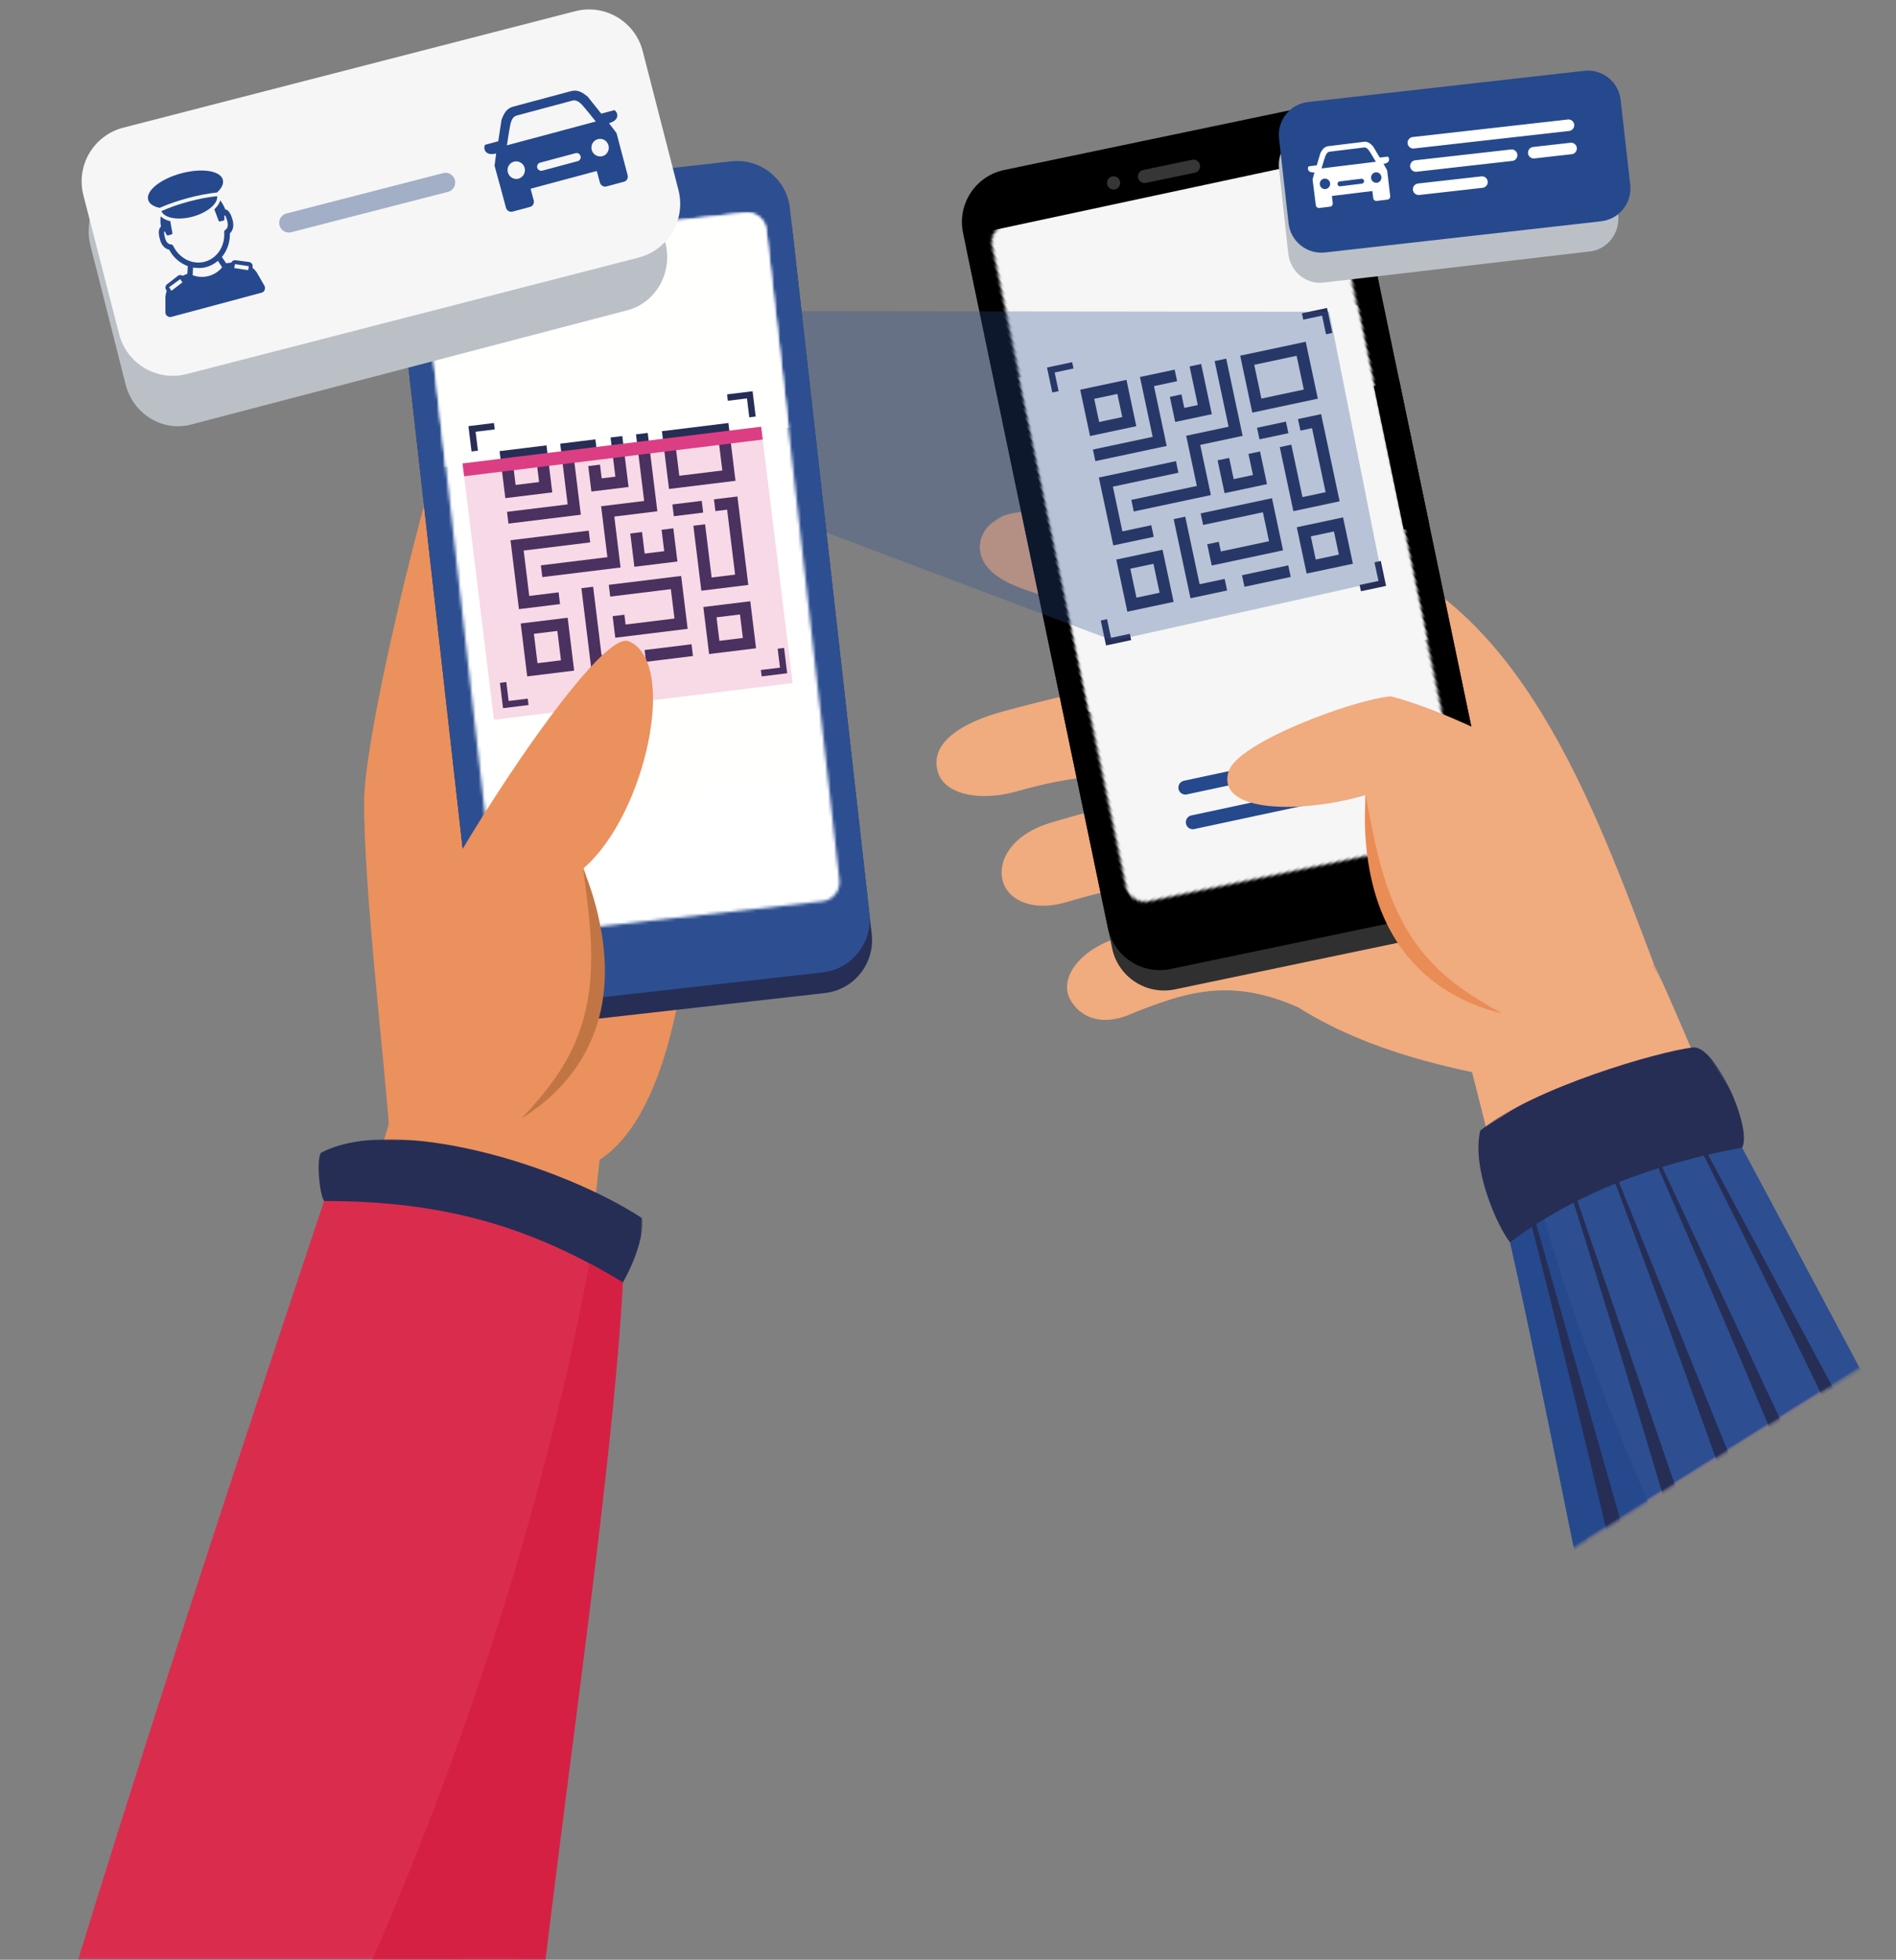<svg width="635" height="656" viewBox="0 0 635 656" xmlns="http://www.w3.org/2000/svg" xmlns:xlink="http://www.w3.org/1999/xlink">
    <rect x="0" y="0" width="635" height="656" fill="#808080" stroke="none"/>
    <defs>
        <path id="p211h172oa" d="M0 0h156.528v394.253H0z"/>
        <path d="m100.485 253.486-96.257-35.47A6.464 6.464 0 0 1 .4 209.717L75.987 4.232A6.456 6.456 0 0 1 84.278.4l96.258 35.47a6.465 6.465 0 0 1 3.83 8.299l-75.588 205.485a6.456 6.456 0 0 1-8.293 3.832" id="fztyx7nzzc"/>
        <path id="82gxolqqxe" d="M0 0h192.16v135.274H0z"/>
        <path id="lzbyhgo24g" d="M0 0h165.768v519.515H0z"/>
        <path d="m31.715 241.988 101.927-11.511a6.463 6.463 0 0 0 5.693-7.149L114.804 5.741a6.461 6.461 0 0 0-7.143-5.7L5.734 11.554a6.462 6.462 0 0 0-5.693 7.148L24.574 236.29a6.46 6.46 0 0 0 7.141 5.698" id="jc2p5mpdxi"/>
        <path id="icdqb73g1k" d="M0 0h215.16v274.647H0z"/>
    </defs>
    <g fill="none" fill-rule="evenodd">
        <path d="M451.834 183.681c-34.504-9.943-52.302 116.895-45.75 126.469 21.914 32.021 60.815 43.212 87.383 48.846 20.665-6.472 43.472-23.443 60.544-36.029-20.198-53.258-44.901-122.784-102.177-139.286" fill="#F0AB7F"/>
        <path d="M357.463 301.9c15.848-4.73 30.563-7.719 46.973-4.03 12.044 2.707 15.846-38.31 1.98-35.695a552.632 552.632 0 0 0-54.273 13.146c-13.958 4.119-18.274 13.493-16.19 19.995 1.851 5.78 9.607 10.12 21.51 6.584M379.61 339.062c17.583-6.911 32.078-11.784 54.39-2.21 12.502 5.364 19.603-41.712 3.913-38.632-20.36 3.998-40.948 9.002-61.553 14.998-15.864 4.606-21.415 14.73-18.046 21.143 2.864 5.45 9.924 9.939 21.296 4.7M340.367 264.942c15.937-4.423 30.707-7.126 47.042-3.12 11.99 2.941 22.915-17.018 24.547-24.923 1.624-7.884-7.962-13.072-21.877-10.725-18.053 3.048-36.288 7.08-54.516 12.091-14.035 3.85-24.608 10.816-21.328 20.501 2.492 7.354 14.165 9.483 26.132 6.176" fill="#F0AB7F"/>
        <g transform="rotate(-32 494.336 -410.082)">
            <mask id="ssh27ypl0b" fill="#fff">
                <use xlink:href="#p211h172oa"/>
            </mask>
            <path d="M121.397 51.637C110.299 41.29 63.762.352 49.496.005 41.34-.192 36.322 5.517 37.792 12.858c1.31 6.548 6.635 12.322 11.171 17.674C57.84 41.003 70.68 49.806 78.845 59.376c4.386 5.141 14.235 19.39 20.345 22.769 9.524 5.267 33.845-19.659 22.207-30.508M104.125 542.98c13.175-80.662 45.71-244.67 52.403-299.54-23.168-19.667-43.388-3.038-70.713-2.383C66.699 301.203 25.41 424.054 0 502.813c0 0 65.497 54.717 104.125 40.167" fill="#F0AB7F" mask="url(#ssh27ypl0b)"/>
        </g>
        <path d="m488.8 311.274-95.296 19.905c-9.618 2.01-19.04-4.165-21.046-13.79L323.96 84.79c-2.008-9.624 4.161-19.054 13.778-21.062l95.296-19.906c9.615-2.008 19.037 4.166 21.045 13.79l48.499 232.6c2.005 9.625-4.163 19.055-13.779 21.063" fill="#303030"/>
        <path d="M487.377 304.456 392.08 324.36c-9.615 2.008-19.037-4.165-21.045-13.79L322.538 77.969c-2.007-9.623 4.162-19.054 13.778-21.063l95.297-19.904c9.615-2.008 19.036 4.165 21.044 13.79l48.497 232.601c2.008 9.624-4.16 19.053-13.777 21.063" fill="#000"/>
        <path d="m400.208 57.798-16.426 3.43a2.21 2.21 0 0 1-.902-4.327l16.428-3.43a2.211 2.211 0 0 1 .9 4.328M375.118 60.78a2.208 2.208 0 1 1-4.323.903 2.21 2.21 0 0 1 1.71-2.615 2.21 2.21 0 0 1 2.613 1.713" fill="#363636"/>
        <g transform="rotate(-32 340.431 -403.637)">
            <mask id="70bfj2jfad" fill="#fff">
                <use xlink:href="#fztyx7nzzc"/>
            </mask>
            <path fill="#F6F6F6" mask="url(#70bfj2jfad)" d="m113.783 262.756-124.254-45.011L69.563-3.574l124.252 45.011-80.032 221.319"/>
            <path fill="#F6F6F6" mask="url(#70bfj2jfad)" d="M137.912 196.026 13.66 151.016 52.552 43.463l124.253 45.013-38.893 107.55"/>
            <g mask="url(#70bfj2jfad)">
                <path d="m75.164 73.131 7.442 2.709 2.711-7.449-7.442-2.709-2.711 7.45zm-5.077 2.371 14.886 5.418 5.422-14.898-14.885-5.418-5.423 14.898z" fill="#262E56"/>
                <path fill="#262E56" d="M90.098 91.924 67.15 83.572l1.356-3.725 19.226 6.998 7.004-19.243 11.164 4.063-1.356 3.724-7.442-2.708-7.004 19.243M81.623 143.673l-11.784-4.29 9.263-25.45 3.721 1.354-7.908 21.726 8.064 2.935-1.356 3.725M125.399 95.282l13.645 4.966 3.953-10.863-13.644-4.966-3.954 10.863zm-5.077 2.37 21.087 7.675 6.665-18.312-21.087-7.675-6.665 18.312zM111.807 120.563l-13.644-4.966 3.84-10.552 3.722 1.354-2.486 6.828 6.202 2.257 2.47-6.788 3.722 1.355-3.826 10.512M70.308 115.418l-13.024-4.74 7.946-21.83 24.808 9.03-1.356 3.724-21.087-7.675-5.235 14.38 9.304 3.387-1.356 3.724M129.397 138.33l-14.886-5.417 7.494-20.588 3.721 1.354-6.138 16.864 7.443 2.709 7.494-20.588-3.721-1.355 1.355-3.724 7.442 2.709-10.204 28.037M54.603 129.62l7.443 2.709 3.389-9.311-7.443-2.71-3.389 9.312zm-5.076 2.37 14.885 5.419 6.1-16.76-14.885-5.419-6.1 16.76zM112.283 150.613l7.443 2.71 2.711-7.45-7.443-2.708-2.71 7.448zm-5.077 2.371 14.885 5.418 5.423-14.898-14.885-5.418-5.423 14.898z"/>
                <path fill="#262E56" d="m93.934 113.707-24.808-9.03 1.355-3.724 21.088 7.675 5.874-16.14 13.644 4.966 7.682-21.105 3.721 1.354-9.037 24.83-13.644-4.966-5.875 16.14M104.633 142.205l-22.948-8.352 2.485-6.828 3.721 1.354-1.13 3.104 15.506 5.643 3.389-9.311-19.226-6.998 1.355-3.724 22.948 8.352-6.1 16.76M87.205 145.704l14.885 5.418 1.356-3.725-14.886-5.418z"/>
                <path fill="#262E56" d="M108.553 90.908 96.77 86.62l2.937-8.07 3.721 1.354-1.581 4.345 4.34 1.58 4.52-12.415 3.72 1.355-5.874 16.14M117.624 106.512l9.303 3.386 1.355-3.724-9.302-3.386z"/>
                <path d="m68.11 56.81 2.552-7.008 7.077 2.576m78.44 36.487 2.552-7.009-7.077-2.575M41.421 130.14l-2.55 7.008 7.076 2.576m83.543 22.47-2.55 7.009-7.077-2.576" stroke="#262E56" stroke-width="2.16"/>
            </g>
            <path d="M102.406 231.663c-.265 0-.533-.046-.795-.141L29.972 205.57a2.333 2.333 0 0 1-1.397-2.99 2.329 2.329 0 0 1 2.986-1.4l71.638 25.952a2.335 2.335 0 0 1-.793 4.53M106.44 220.504a2.32 2.32 0 0 1-.794-.14l-71.639-25.951a2.336 2.336 0 0 1-1.4-2.99 2.33 2.33 0 0 1 2.99-1.4l71.637 25.952a2.336 2.336 0 0 1-.795 4.53" fill="#26498D" mask="url(#70bfj2jfad)"/>
        </g>
        <path d="m532.545 84.156-89.29 10.442c-5.853.685-11.135-3.68-11.796-9.746l-3.091-28.398c-.66-6.068 3.549-11.542 9.404-12.227l89.289-10.441c5.855-.685 11.136 3.678 11.796 9.746l3.091 28.398c.662 6.067-3.55 11.542-9.403 12.226" fill="#BBC0C7"/>
        <path d="m536.248 74.071-92.461 10.442c-6.062.685-11.532-3.68-12.215-9.746l-3.202-28.398c-.684-6.068 3.675-11.542 9.738-12.227l92.46-10.441c6.064-.685 11.532 3.678 12.216 9.746l3.202 28.398c.685 6.067-3.677 11.542-9.738 12.226" fill="#26498D"/>
        <path d="M442.595 56.382c.4-1.286.763-2.603 1.28-4.08.298-.708.638-1.351 1.387-1.514l11.598-1.424c.766-.023 1.252.518 1.711 1.133.86 1.308 1.53 2.498 2.23 3.65l-18.206 2.235zm6.053 4.346 7.297-.896c.447-.055.838.286.894.738a.811.811 0 0 1-.694.898l-7.296.896c-.413.05-.838-.286-.89-.703-.055-.453.276-.882.69-.933zm-3.617-11.82c-1.239.152-1.94.698-2.794 2.287L441 55.341l-2.616.32c-.413.052-.905 2.303 1.857 2.035l-.652 2.377c.39 2.886.74 5.74 1.09 8.596.073.591.615 1.02 1.2.948l3.58-.44c.585-.071.972-.614.9-1.206l-.291-2.367 13.56-1.665.29 2.367c.073.592.615 1.02 1.2.949l3.58-.44c.584-.072.972-.614.9-1.206-.351-2.855-.667-5.714-1.022-8.604l-1.207-2.149c2.779-.412 1.722-2.473 1.344-2.427l-2.616.321-2.204-3.723c-1.212-1.335-2.025-1.695-3.264-1.543l-11.598 1.424zm15.681 8.783a1.749 1.749 0 0 0-1.507 1.953c.116.94 1.006 1.643 1.935 1.53.964-.12 1.622-1.013 1.507-1.953-.12-.975-.97-1.648-1.935-1.53zm-17.173 2.11a1.749 1.749 0 0 1 1.934 1.529c.116.94-.578 1.838-1.507 1.952-.964.118-1.82-.59-1.935-1.53-.12-.975.544-1.834 1.508-1.952z" fill="#FFF"/>
        <path d="M473.348 49.716a1.928 1.928 0 0 1-.214-3.844l51.955-5.867c1.054-.13 2.01.641 2.13 1.699a1.93 1.93 0 0 1-1.698 2.132l-51.956 5.868-.217.012M513.665 53.042a1.928 1.928 0 0 1-.214-3.842l12.515-1.413a1.933 1.933 0 0 1 2.13 1.698 1.929 1.929 0 0 1-1.699 2.132l-12.514 1.414-.218.011M474.224 57.497a1.927 1.927 0 0 1-.213-3.844l32.045-3.617a1.927 1.927 0 0 1 .432 3.83l-32.046 3.618-.218.013M475.102 65.278a1.93 1.93 0 0 1-.214-3.844l21.236-2.397c1.054-.11 2.011.64 2.13 1.699a1.928 1.928 0 0 1-1.698 2.132l-21.236 2.397-.218.013" fill="#FFFFFE"/>
        <path d="M498.571 339.63c-7.445 3.743-41.948-25.804-41.364-73.445-20.431 6.039-50.131 6.257-45.704-8 3.037-9.783 42.373-24.172 54.333-25.095 16.475 4.206 42.138 16.797 49.78 22.666 0 0-20.88 73.088-17.045 83.875" fill="#F0AB7F"/>
        <path d="M457.398 266.39c1.481 7.607 2.843 15.122 4.783 22.417 1.942 7.286 4.498 14.335 8.085 20.77 3.583 6.426 8.228 12.207 13.863 17.074 5.629 4.885 12.148 8.818 18.923 12.552-7.513-1.8-14.846-4.878-21.309-9.49A53.535 53.535 0 0 1 465.928 312c-3.904-6.984-6.237-14.671-7.522-22.374-1.285-7.72-1.58-15.517-1.008-23.237" fill="#EA8C55"/>
        <g transform="rotate(-32 963.778 -477.13)">
            <mask id="h3kmw0i33f" fill="#fff">
                <use xlink:href="#82gxolqqxe"/>
            </mask>
            <path d="M113.484.417c22.854-2.815 65.007 9.37 74.912 14.047 7.275 2.823 2.858 33.655-3.565 37.3l-82.704-14.25c-.766-5.928 1.763-27.467 11.357-37.097" fill="#262E56" mask="url(#h3kmw0i33f)"/>
            <path d="M0 326.044c30.482-102.121 78.325-220.155 102.127-288.53 25.526-2.391 53.689 2.696 82.704 14.25-5.489 82.007-16.944 252.832-29.76 358.56C96.161 390.528 43.466 361.852 0 326.044" fill="#2D4F91" mask="url(#h3kmw0i33f)"/>
            <path d="M80.543 378.85C51.19 363.653 24.167 345.953 0 326.045c30.482-102.121 78.325-220.155 102.127-288.53 4.548-.426 9.185-.603 13.89-.56-32.367 113-38.348 272.074-35.474 341.897" fill="#26498D" mask="url(#h3kmw0i33f)"/>
            <path d="m160.056 31.84-33.124 273.363a222.58 222.58 0 0 1-13.65-.862 6582.025 6582.025 0 0 0 45.796-272.88l.978.38M114.9 29.63 42.906 278.77a234.428 234.428 0 0 1-12.353-6.111c29.186-80.132 56.815-161.174 82.871-242.993l1.474-.038M174.602 37.485c-5.958 89.619-11.919 179.236-17.877 268.853a234.37 234.37 0 0 1-13.948.948 6497.984 6497.984 0 0 0 30.725-270.227l1.1.426M130.552 29.229c-20.225 87.37-40.45 174.74-60.673 262.11a222.25 222.25 0 0 1-12.855-4.39 6465.173 6465.173 0 0 0 72.309-257.69l1.219-.03M145.653 28.841 97.935 300.176a219.214 219.214 0 0 1-13.288-2.641A6569.72 6569.72 0 0 0 144.601 28.87l1.052-.029" fill="#262E56" mask="url(#h3kmw0i33f)"/>
        </g>
        <path fill="#1D2343" d="m478.66 175.5-10.033-48.114L478.66 175.5"/>
        <path fill="#000" d="m478.66 175.5-8.524 1.828-10.031-48.115 8.522-1.827L478.66 175.5"/>
        <path d="m206.336 104.096 238.843.264 17.423 87.267a2.88 2.88 0 0 1-2.198 3.375l-86.61 19.293a2.88 2.88 0 0 1-1.641-.115l-161.895-60.956a2.88 2.88 0 0 1-1.847-2.371l-4.94-43.552a2.88 2.88 0 0 1 2.865-3.205z" fill="#2D4F91" opacity=".305"/>
        <g>
            <g transform="translate(66.726 136.485)">
                <mask id="hs8odopm3h" fill="#fff">
                    <use xlink:href="#lzbyhgo24g"/>
                </mask>
                <path d="M85.527 2.49c26.938-23.76 80.542 130.052 80.24 141.654-1.21 46.52-9.47 94.701-32.944 108.37-21.65.322-49.098-4.667-69.246-11.277-1.079-18.065-8.698-82.416-8.336-109.992C55.57 105.834 80.31 7.091 85.527 2.49" fill="#EB915D" mask="url(#hs8odopm3h)"/>
                <path d="M0 457.543C20.544 378.441 48.444 289.43 64.495 236.54c29.136-8.61 45.507-2.47 70.234 9.193-6.82 62.745-21.12 198.795-29.705 281.111-39.887-16.78-75.576-40.357-105.024-69.3" fill="#EB915D" mask="url(#hs8odopm3h)"/>
            </g>
            <path d="m179.537 343.338 96.736-10.925c9.76-1.102 16.78-9.915 15.678-19.686l-26.62-236.112c-1.101-9.77-9.908-16.796-19.669-15.693l-96.736 10.926c-9.76 1.102-16.78 9.915-15.68 19.686l26.622 236.112c1.101 9.77 9.908 16.796 19.669 15.692" fill="#262E56"/>
            <path d="m178.756 336.417 96.736-10.925c9.761-1.104 16.78-9.916 15.679-19.686L264.55 69.693c-1.1-9.77-9.907-16.796-19.668-15.694l-96.736 10.926c-9.76 1.102-16.781 9.917-15.68 19.685l26.622 236.113c1.1 9.77 9.906 16.796 19.668 15.694" fill="#2D4F91"/>
            <path d="m184.472 74.847 16.675-1.884a2.21 2.21 0 0 0-.495-4.391l-16.675 1.883a2.21 2.21 0 0 0 .495 4.393M209.237 69.825a2.208 2.208 0 1 0 4.389-.494 2.21 2.21 0 0 0-2.443-1.95 2.21 2.21 0 0 0-1.946 2.444" fill="#262E56"/>
            <g transform="translate(141.797 71.235)">
                <mask id="3uh8ei4w1j" fill="#fff">
                    <use xlink:href="#jc2p5mpdxi"/>
                </mask>
                <path fill="#FFF" mask="url(#3uh8ei4w1j)" d="M149.058 231.125 17.771 246.142-8.928 12.295 122.36-2.72l26.7 233.845"/>
                <path fill="#FFFFFE" mask="url(#3uh8ei4w1j)" d="M130.769 70.945-.517 85.96l-8.385-73.44L122.384-2.496l8.385 73.44M128.507 190.438 25.78 202.188l-7.06-61.845 102.727-11.75 7.06 61.845"/>
            </g>
            <path d="m172.69 162.327 7.86-.965-.966-7.867-7.86.965.965 7.867zm-3.447 4.418 15.722-1.93-1.932-15.737-15.722 1.93 1.932 15.737z" fill="#262E56"/>
            <path fill="#262E56" d="m194.528 172.292-24.239 2.976-.483-3.934 20.308-2.493-2.496-20.326 11.792-1.448.483 3.934-7.861.965 2.496 20.326M210.47 222.248l-12.447 1.528-3.301-26.883 3.93-.482 2.818 22.948 8.517-1.046.483 3.935M227.505 159.258l14.413-1.77-1.41-11.474-14.412 1.77 1.41 11.474zm-3.447 4.416 22.273-2.735-2.375-19.342-22.273 2.735 2.375 19.342zM226.872 187.954l-14.411 1.77-1.369-11.146 3.93-.483.886 7.212 6.55-.804-.88-7.17 3.93-.483 1.364 11.104M187.561 202.21l-13.756 1.689-2.831-23.058 26.203-3.217.483 3.934-22.274 2.735 1.865 15.19 9.827-1.207.483 3.934M250.611 195.8l-15.722 1.93-2.67-21.747 3.93-.482 2.187 17.812 7.862-.965-2.67-21.746-3.93.482-.484-3.934 7.861-.965 3.636 29.614M180.015 221.993l7.861-.965-1.207-9.835-7.861.966 1.207 9.834zm-3.446 4.417 15.722-1.93-2.173-17.703-15.723 1.93 2.174 17.703zM240.94 214.513l7.86-.965-.965-7.868-7.862.965.966 7.868zm-3.448 4.417 15.722-1.93-1.932-15.737-15.722 1.93 1.932 15.737z"/>
            <path fill="#262E56" d="m207.835 189.959-26.204 3.217-.483-3.933 22.274-2.735-2.094-17.048 14.412-1.77-2.737-22.292 3.93-.483 3.22 26.227-14.411 1.77 2.093 17.047M230.306 210.494l-24.239 2.976-.885-7.212 3.93-.482.403 3.278 16.376-2.01-1.207-9.836-20.307 2.493-.483-3.934 24.238-2.976 2.174 17.703M216.365 221.524l15.723-1.93-.483-3.935-15.723 1.93z"/>
            <path fill="#262E56" d="m210.51 163.009-12.446 1.528-1.047-8.524 3.93-.483.564 4.59 4.586-.563-1.61-13.113 3.93-.483 2.093 17.048M225.677 172.794l9.826-1.207-.483-3.934-9.826 1.207z"/>
            <path d="m158.996 150.988-.91-7.403 7.476-.918m86.456-3.1-.909-7.404-7.474.918m-75.13 95.36.91 7.403 7.475-.918m84.638-17.907.91 7.403-7.475.918" stroke="#262E56" stroke-width="2.16"/>
            <path fill="#DC3E84" opacity=".197" d="m165.44 240.933 100.011-12.291-10.525-85.799-100.011 12.29z"/>
            <path fill="#DC3E84" d="m155.441 159.424 100.011-12.29-.526-4.29-100.011 12.29z"/>
            <path d="M179.116 373.333c8.243 1.221 31.78-37.642 16.338-82.71 21.05-18.154 31.724-69.233 15.088-75.974-11.528-4.674-71.047 90.198-70.585 99.829.847 17.657 39.433 47.408 39.16 58.855" fill="#EB915D"/>
            <path d="M195.336 290.877c2.955 7.154 5.112 14.651 6.305 22.386 1.186 7.72 1.372 15.75-.153 23.606a53.594 53.594 0 0 1-9.487 21.774c-4.697 6.404-10.7 11.624-17.275 15.685 5.268-5.666 10.232-11.442 14.052-17.846 3.832-6.387 6.437-13.33 7.83-20.56 1.397-7.233 1.623-14.726 1.19-22.254-.437-7.54-1.492-15.103-2.462-22.79" fill="#C27544"/>
            <path fill="#1D2343" d="m140.133 152.603-5.68-50.372h.001l5.679 50.372M278.947 197.39l-6.109-54.183h.001l6.11 54.184h-.002"/>
            <g transform="translate(0 381.353)">
                <mask id="tefb6q0m7l" fill="#fff">
                    <use xlink:href="#icdqb73g1k"/>
                </mask>
                <path d="M215.117 26.453C187.59 8.47 131.945-8.367 107.42 4.566c-1.421 2.736-.474 13.599 1.131 16.107L208.61 47.94c2.954-5.19 7.01-14.329 6.508-21.488" fill="#262E56" mask="url(#tefb6q0m7l)"/>
                <path d="M174.79 344.715c10.647-106.047 29.815-224.478 33.82-296.774-30.612-18.6-59.977-27.321-100.059-27.268C82.51 98.598 28.285 260.93 0 363.583c61.769 4.133 121.178-2.313 174.79-18.868" fill="#DA2D4E" mask="url(#tefb6q0m7l)"/>
                <path d="M208.61 47.941a224.93 224.93 0 0 0-11.228-6.398c-11.267 60.248-29.475 124.445-54.75 189.518-18.263 47.016-38.94 91.197-61.209 131.73 32.499-2.904 63.816-8.95 93.368-18.076 10.646-106.047 29.814-224.478 33.818-296.774" fill="#D52044" mask="url(#tefb6q0m7l)"/>
            </g>
        </g>
        <g>
            <path d="M210.075 103.865 63.97 142.115c-9.579 2.507-19.387-3.518-21.904-13.457L30.284 82.136c-2.517-9.94 3.206-20.03 12.786-22.54l146.105-38.247c9.58-2.507 19.386 3.515 21.903 13.457l11.783 46.521c2.52 9.939-3.208 20.031-12.786 22.538" fill="#BBC0C7"/>
            <path d="m213.877 86.222-151.38 38.99c-9.925 2.556-20.045-3.425-22.601-13.358L27.93 65.358c-2.556-9.936 3.415-20.06 13.342-22.619L192.653 3.751c9.927-2.556 20.044 3.423 22.6 13.358l11.966 46.496c2.559 9.933-3.417 20.061-13.342 22.617" fill="#F6F6F6"/>
            <g fill="#26498D" fill-rule="nonzero">
                <path d="m88.534 95.597-2.31-3.994c-.407-.783-1.022-1.412-1.67-1.982l.052-.362a1.343 1.343 0 0 0-.273-1.017 1.495 1.495 0 0 0-.938-.543l-4.468-.588a1.46 1.46 0 0 0-1.064.285c-.16.142-.274.272-.363.494l-1.772.227-1.406-2.103a11.866 11.866 0 0 0 2.652-7.852c.629-.615 1.604-1.967.922-4.512-.496-1.85-1.13-2.921-1.892-3.362-.175-.101-.385-.144-.549-.2a12.785 12.785 0 0 0-1.7-3.016c-.273 1.016-.987 2.05-1.969 3.008.669 1.755 1.374 3.649 1.374 3.649.075.277.322.459.6.385l1.247-.335c.231-.062.153-1.28.078-1.558 0 0 .139-.037.265-.12.226.286.467.817.777 1.973.558 2.083-.452 2.75-.545 2.775-.345.191-.502.531-.507.88.345 4.619-2.359 8.765-6.52 9.88-4.114 1.102-8.53-1.136-10.54-5.31a1.08 1.08 0 0 0-.88-.508c-.104-.021-1.3-.048-1.858-2.13-.298-1.11-.32-1.749-.315-2.098.198-.003.336-.04.336-.04.075.277.57 1.385.847 1.31l1.248-.334c.278-.074.4-.355.326-.633 0 0-.382-1.98-.68-3.835-1.376-.325-2.465-.877-3.21-1.62a11.106 11.106 0 0 0 .083 3.45c-.114.13-.287.226-.342.39-.52.833-.5 2.018.009 3.915.681 2.545 2.202 3.228 3.1 3.434 1.404 2.65 3.642 4.53 6.224 5.474l-.154 2.57-1.602.678a3.354 3.354 0 0 0-.562-.247 1.34 1.34 0 0 0-1.017.273l-3.61 2.802c-.286.226-.489.578-.54.939-.053.36.046.73.272 1.018l.167.253c-.277.817-.494 1.67-.456 2.552l-.003 4.613c-.014.5.214.984.637 1.267.377.296.901.404 1.363.28l30.19-8.09c.462-.123.874-.432 1.04-.923.166-.49.18-.99-.094-1.462zm-31.019 1.665-.15-.009-.74-1.091 3.728-2.735.738 1.092-3.576 2.743zm6.995-5.147.154-2.57c1.455.254 2.988.24 4.42-.144 1.434-.384 2.768-1.138 3.901-2.086l1.419 2.149a8.761 8.761 0 0 1-9.894 2.65zM83.127 90.4l-.092.024-4.598-.702.29-1.318 4.599.702-.199 1.294z"/>
                <path d="M72.733 65.66c-2.655.265-5.873.83-9.525 1.808-3.652.98-6.722 2.1-9.153 3.197.981 2.366 5.558 3.173 10.505 1.847 4.934-1.372 8.494-4.359 8.173-6.852zM53.468 69.582c2.742-1.23 6.055-2.366 9.43-3.27 3.375-.905 6.812-1.578 9.802-1.883 1.509-1.396 2.296-2.896 1.937-4.238-.772-3.067-7.024-4.02-13.958-2.162-6.889 1.846-11.872 5.81-11.053 8.863.36 1.342 1.791 2.248 3.842 2.69z"/>
            </g>
            <path d="M169.772 48.644c.367-2.233.662-4.509 1.177-7.087.33-1.247.745-2.396 1.953-2.842l18.962-5.08c1.269-.218 2.203.568 3.112 1.484 1.735 1.975 3.129 3.799 4.563 5.55l-29.767 7.975zm11.087 5.815 11.93-3.196c.73-.196 1.461.28 1.66 1.02.183.682-.212 1.46-.944 1.655l-11.929 3.197c-.675.18-1.462-.28-1.645-.963-.198-.74.253-1.532.928-1.713zm-8.781-18.817c-2.026.542-3.065 1.614-4.113 4.457l-1.09 7.186-4.276 1.146c-.675.181-.968 4.042 3.564 2.95l-.527 4.107c1.322 4.71 2.573 9.377 3.823 14.045.26.968 1.26 1.553 2.217 1.297l5.852-1.568c.957-.256 1.475-1.25 1.216-2.217l-1.038-3.87 22.17-5.941 1.038 3.87c.259.968 1.26 1.554 2.217 1.298l5.852-1.568c.956-.256 1.474-1.25 1.215-2.217-1.25-4.668-2.445-9.35-3.711-14.075l-2.51-3.293c4.526-1.335 2.287-4.518 1.668-4.352l-4.277 1.146-4.537-5.678c-2.329-1.939-3.765-2.347-5.79-1.804l-18.963 5.08zm28.142 10.945c-1.52.407-2.478 2.006-2.05 3.6.41 1.537 2.056 2.5 3.575 2.092 1.576-.422 2.463-2.063 2.051-3.6-.427-1.593-2-2.514-3.576-2.092zm-28.078 7.524c1.519-.407 3.149.498 3.576 2.092.412 1.537-.532 3.193-2.051 3.6-1.576.422-3.164-.555-3.576-2.092-.427-1.594.475-3.178 2.05-3.6z" fill="#26498D"/>
            <path d="M97.195 77.806a3.237 3.237 0 0 1-3.58-2.4 3.237 3.237 0 0 1 2.327-3.945l52.466-13.51a3.23 3.23 0 0 1 3.94 2.327 3.237 3.237 0 0 1-2.325 3.944l-52.47 13.512-.358.072" fill="#A2AFC6"/>
        </g>
    </g>
</svg>
